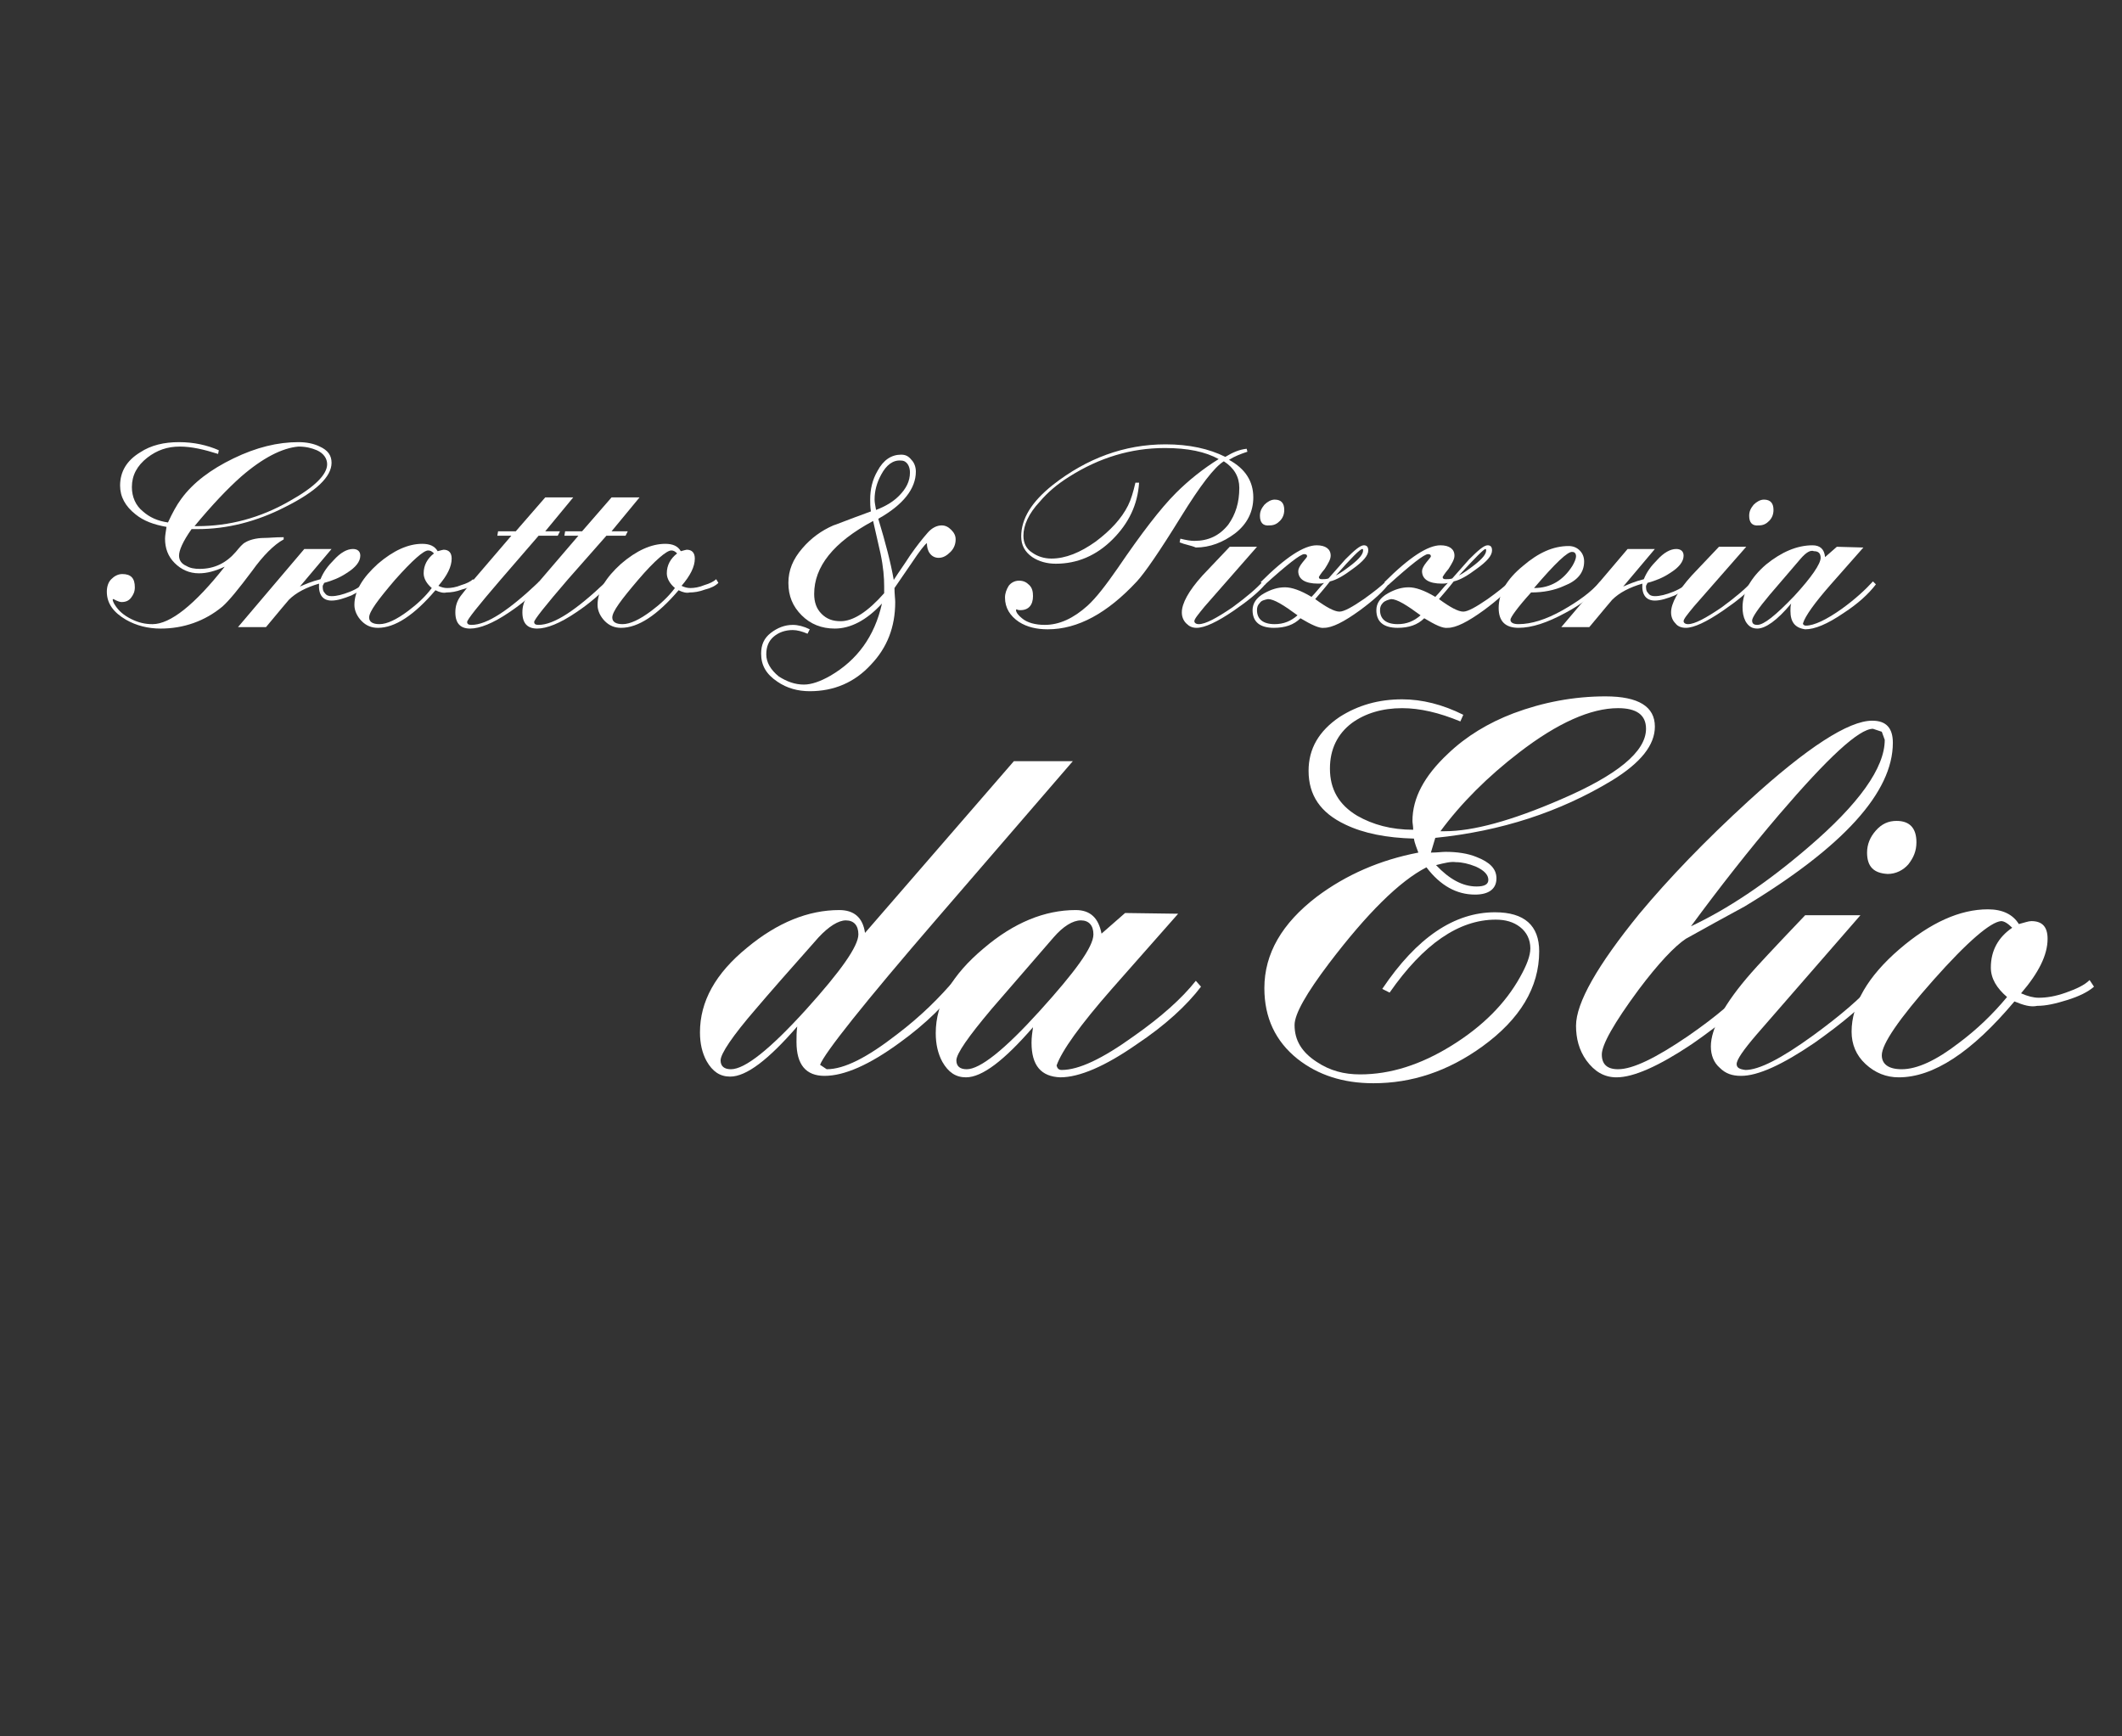 <?xml version="1.0" encoding="utf-8"?>
<!-- Generator: Adobe Illustrator 26.5.0, SVG Export Plug-In . SVG Version: 6.00 Build 0)  -->
<svg version="1.1" id="Ebene_1" xmlns="http://www.w3.org/2000/svg" xmlns:xlink="http://www.w3.org/1999/xlink" x="0px" y="0px"
	 viewBox="0 0 288 235.6" style="enable-background:new 0 0 288 235.6;" xml:space="preserve">
<rect x="0" y="0" width="288" height="235.6" fill="#333333" stroke="none"/>
<style type="text/css">
	.st0{fill:#FFFFFF;}
</style>
<g>
	<path class="st0" d="M24.3,75.4c0,0.6,0.3,1.1,1,1.4c0.5,0.3,1.1,0.4,1.8,0.4c2,0,3.6-0.8,4.9-2.3c0.5-0.6,0.9-1.1,1.3-1.3
		c0.5-0.3,1.4-0.6,2.6-0.6c0.6,0,1.4-0.1,2.6-0.1l0,0.3c-1.3,0.7-2.8,2.2-4.3,4.3c-1.8,2.4-3.1,4-4,4.8c-2.4,2-5.3,3-8.4,3
		c-1.7,0-3.3-0.4-4.7-1.2c-1.7-1-2.6-2.2-2.6-3.8c0-0.7,0.2-1.3,0.6-1.7s0.9-0.7,1.5-0.7c1.2,0,1.7,0.6,1.7,1.8c0,0.6-0.2,1-0.5,1.4
		s-0.7,0.6-1.3,0.6c-0.2,0-0.5-0.1-0.7-0.2l-0.4-0.2c-0.1,0-0.1,0-0.1,0.1c0,0.1,0.1,0.4,0.3,0.7c0.5,0.8,1.2,1.4,2.2,1.9
		c1,0.5,1.9,0.7,2.9,0.7c2.4,0,5.7-2.6,9.8-7.8c-1.3,0.6-2.4,0.9-3.5,0.9c-1.3,0-2.4-0.5-3.3-1.4c-0.9-0.9-1.3-2-1.3-3.3
		c0-0.4,0.1-0.9,0.2-1.6c-1.7-0.3-3.1-0.8-4.2-1.7c-1.4-1.1-2.1-2.4-2.1-3.9c0-1.9,0.9-3.4,2.7-4.5c1.5-1,3.3-1.4,5.3-1.4
		s3.8,0.4,5.4,1.1l-0.1,0.5c-1.9-0.6-3.6-1-5.2-1c-1.7,0-3.1,0.5-4.4,1.5c-1.4,1.1-2.1,2.4-2.1,4c0,1.3,0.5,2.5,1.5,3.3
		c0.9,0.8,2,1.3,3.4,1.5c0.6-1.3,1.2-2.4,1.8-3.2c1.6-2.2,4-4,7.1-5.5c3.1-1.5,6-2.2,8.8-2.2c1.1,0,2.1,0.2,2.9,0.6
		c1.1,0.5,1.6,1.2,1.6,2.2c0,1.9-2.1,3.9-6.3,6c-3.9,2-7.9,3-11.9,3H26C24.8,73.5,24.3,74.7,24.3,75.4z M32.7,64.7
		c-1.8,1.6-3.9,3.8-6.3,6.7h0.4c4.3,0,8.5-1.1,12.5-3.4c3.4-1.9,5.1-3.6,5.1-5c0-0.8-0.5-1.5-1.4-1.9c-0.7-0.3-1.5-0.5-2.5-0.5
		C38.3,60.8,35.7,62.1,32.7,64.7z"/>
	<path class="st0" d="M43.8,79.5c0,0.4,0,0.7,0.3,1c0.2,0.3,0.5,0.4,0.9,0.4c0.7,0,1.5-0.2,2.5-0.6s1.7-0.9,2.1-1.4l0.4,0.3
		c-0.5,0.6-1.3,1.1-2.3,1.6c-1,0.4-1.9,0.7-2.7,0.7c-1.2,0-1.8-0.8-1.7-2.3c-1.7,0.5-3.1,1.2-4.1,2.2c-0.1,0.1-1.1,1.3-3.1,3.7h-3.8
		l9-10.6H45l-4.3,5.1c0.7-0.3,1.6-0.7,2.8-1c0.4-1,1-1.8,1.8-2.6c0.9-1,1.8-1.5,2.6-1.5c0.6,0,1,0.3,1,0.9c0,0.8-0.6,1.6-1.9,2.4
		c-0.9,0.6-1.9,1-3,1.3L43.8,79.5z"/>
	<path class="st0" d="M59.1,80.1c-2.9,3.4-5.5,5.1-7.8,5.1c-0.9,0-1.6-0.3-2.2-0.9c-0.6-0.6-1-1.4-1-2.2c0-1.9,1.1-3.7,3.2-5.6
		c2.1-1.8,4.1-2.7,6-2.7c1,0,1.7,0.3,2.1,1c0.4-0.1,0.7-0.2,0.8-0.2c0.7,0,1.1,0.4,1.1,1.2c0,1.1-0.6,2.3-1.8,3.7
		c0.4,0.2,0.8,0.3,1.2,0.3c0.5,0,1.2-0.1,1.9-0.4c0.7-0.2,1.3-0.5,1.6-0.8l0.3,0.5c-0.4,0.4-1,0.7-1.8,0.9c-0.8,0.3-1.5,0.4-2.1,0.4
		C60.2,80.5,59.7,80.4,59.1,80.1z M53.6,78.7c-2.3,2.7-3.5,4.3-3.5,5.1c0,0.6,0.5,0.9,1.4,0.9c1,0,2.3-0.6,3.9-1.8
		c1.2-0.9,2.3-1.9,3.2-3.1c-0.7-0.6-1.1-1.3-1.1-2c0-1.1,0.5-2,1.4-2.7c-0.3-0.3-0.5-0.4-0.8-0.4C57.5,74.7,56,76,53.6,78.7z"/>
	<path class="st0" d="M76,72.1l-0.3,0.6h-2.6L68,78.6c-3.1,3.6-4.6,5.5-4.6,5.8s0.2,0.4,0.6,0.4c2.1,0,5.1-2,9.2-5.9l0.4,0.4
		c-1.2,1.3-2.7,2.6-4.5,3.8c-2.2,1.5-4,2.2-5.3,2.2c-1.3,0-2-0.7-2-2.2c0-0.8,0.2-1.5,0.7-2.2c0.3-0.4,0.8-1,1.5-1.9l5.4-6.3h-1.9
		l0.1-0.6h2.4l4-4.6h3.8l-3.8,4.6H76z"/>
	<path class="st0" d="M85.2,72.1l-0.3,0.6h-2.6l-5.2,5.9c-3.1,3.6-4.6,5.5-4.6,5.8s0.2,0.4,0.6,0.4c2.1,0,5.1-2,9.2-5.9l0.4,0.4
		c-1.2,1.3-2.7,2.6-4.5,3.8c-2.2,1.5-4,2.2-5.3,2.2c-1.3,0-2-0.7-2-2.2c0-0.8,0.2-1.5,0.7-2.2c0.3-0.4,0.8-1,1.5-1.9l5.4-6.3h-1.9
		l0.1-0.6H79l4-4.6h3.8L83,72.1H85.2z"/>
	<path class="st0" d="M92.1,80.1c-2.9,3.4-5.5,5.1-7.8,5.1c-0.9,0-1.6-0.3-2.2-0.9c-0.6-0.6-1-1.4-1-2.2c0-1.9,1.1-3.7,3.2-5.6
		c2.1-1.8,4.1-2.7,6-2.7c1,0,1.7,0.3,2.1,1c0.4-0.1,0.7-0.2,0.8-0.2c0.7,0,1.1,0.4,1.1,1.2c0,1.1-0.6,2.3-1.8,3.7
		c0.4,0.2,0.8,0.3,1.2,0.3c0.5,0,1.2-0.1,1.9-0.4c0.7-0.2,1.3-0.5,1.6-0.8l0.3,0.5c-0.4,0.4-1,0.7-1.8,0.9c-0.8,0.3-1.5,0.4-2.1,0.4
		C93.2,80.5,92.7,80.4,92.1,80.1z M86.6,78.7c-2.3,2.7-3.5,4.3-3.5,5.1c0,0.6,0.5,0.9,1.4,0.9c1,0,2.3-0.6,3.9-1.8
		c1.2-0.9,2.3-1.9,3.2-3.1c-0.7-0.6-1.1-1.3-1.1-2c0-1.1,0.5-2,1.4-2.7c-0.3-0.3-0.5-0.4-0.8-0.4C90.5,74.7,88.9,76,86.6,78.7z"/>
	<path class="st0" d="M123.8,76.3l-2.4,3.5c0,0.8,0.1,1.5,0.1,1.9c0,3.4-1.1,6.2-3.3,8.5c-2.2,2.4-5,3.6-8.3,3.6
		c-1.6,0-3.1-0.4-4.4-1.3c-1.5-1-2.2-2.2-2.2-3.8c0-1.2,0.4-2.1,1.3-2.8s1.9-1.1,3-1.1c0.7,0,1.5,0.2,2.3,0.6l-0.3,0.6
		c-0.7-0.3-1.4-0.5-2-0.5c-1,0-1.9,0.3-2.6,0.9c-0.7,0.6-1,1.4-1,2.4c0,1.1,0.6,2.1,1.7,3c1.1,0.7,2.2,1.1,3.4,1.1
		c1,0,2.2-0.4,3.6-1.2c3.6-2.1,6-5.3,7-9.8c-2.1,2.3-4.3,3.4-6.4,3.4c-1.8,0-3.3-0.6-4.5-1.8c-1.2-1.2-1.8-2.6-1.8-4.4
		c0-1.7,0.6-3.2,1.9-4.7c1.2-1.4,2.6-2.4,4.2-3.1c0.1,0,1.8-0.7,5.1-1.9c-0.1-0.6-0.1-1.2-0.1-1.6c0-1.4,0.3-2.7,1-3.9
		c0.8-1.5,1.9-2.2,3.2-2.2c0.6,0,1,0.2,1.4,0.7c0.4,0.4,0.6,1,0.6,1.6c0,2.3-1.7,4.5-5.1,6.4c1,3.3,1.7,6,2.1,8.3
		c0.7-1.1,1.5-2.2,2.2-3.3c0.9-1.3,1.7-2.3,2.4-3.1c0.6-0.7,1.3-1,1.9-1c0.5,0,0.9,0.2,1.3,0.6s0.6,0.8,0.6,1.3
		c0,0.6-0.2,1.2-0.7,1.7s-1,0.8-1.6,0.8c-0.5,0-0.9-0.2-1.2-0.6c-0.3-0.4-0.4-0.9-0.4-1.4C125.5,73.9,124.8,74.8,123.8,76.3z
		 M110.5,80.6c0,1.1,0.3,2,1,2.7s1.5,1,2.6,1c1.7,0,3.7-1.3,5.9-3.8l0-0.9c0-1.2-0.1-2.6-0.5-4.5c-0.1-0.4-0.4-1.8-1-4.4
		C113.1,73.6,110.5,76.9,110.5,80.6z M119.6,64.4c-0.6,1.1-0.9,2.2-0.9,3.4c0,0.4,0.1,0.8,0.2,1.4c1.3-0.5,2.3-1.1,3.1-1.9
		c1-1,1.5-2,1.5-3.2c0-0.4-0.1-0.8-0.3-1.1s-0.5-0.5-0.9-0.5C121.2,62.4,120.3,63.1,119.6,64.4z"/>
	<path class="st0" d="M160.1,73.6l0.1-0.5c0.8,0.2,1.4,0.3,1.9,0.3c1.9,0,3.4-0.7,4.6-2.2c1-1.4,1.5-3,1.5-5c0-1.5-0.7-2.7-2.1-3.6
		c-1.3,0.8-3.2,3.3-5.8,7.5c-2.9,4.7-4.9,7.6-6,8.8c-4,4.3-8,6.5-12.1,6.5c-1.5,0-2.8-0.3-3.9-1c-1.2-0.8-1.9-1.9-1.9-3.3
		c0-0.6,0.2-1.1,0.5-1.6c0.3-0.4,0.8-0.7,1.4-0.7c0.6,0,1,0.2,1.4,0.6c0.4,0.4,0.5,0.9,0.5,1.5c0,1.2-0.6,1.9-1.7,1.9
		c-0.2,0-0.3,0-0.5-0.1c-0.1,0-0.1,0-0.1,0.1c0,0.3,0.3,0.7,0.8,1.1c0.7,0.6,1.8,0.9,3.1,0.9c2,0,3.9-0.9,5.8-2.6
		c1.2-1.1,2.5-2.8,4.1-5.1c3.2-4.7,5.8-8.1,7.9-10.2c1.7-1.7,3.7-3.3,5.8-4.6c-1.8-1-4.2-1.5-7.3-1.5c-4.6,0-8.9,1.3-13,3.9
		c-1.6,1-2.9,2.1-4,3.4c-1.5,1.6-2.2,3.2-2.2,4.6c0,1,0.4,1.8,1.2,2.3c0.7,0.5,1.6,0.8,2.6,0.8c1.9,0,3.9-0.8,6-2.3
		c2-1.5,3.5-3.1,4.4-4.9c0.4-0.8,0.7-1.8,1-3.1h0.5c-0.2,3-1.4,5.5-3.6,7.7c-2.2,2.2-4.8,3.3-7.7,3.3c-1.2,0-2.3-0.3-3.2-0.9
		c-1-0.7-1.5-1.6-1.5-2.8c0-2.4,1.4-4.7,4.3-7c4.6-3.6,9.7-5.5,15.3-5.5c3.2,0,5.9,0.6,8.1,1.7c1-0.6,1.9-1,2.9-1.1l0.1,0.4
		c-0.9,0.3-1.7,0.6-2.5,1.1c2.2,1.2,3.3,2.9,3.3,5.1c0,1.9-0.8,3.6-2.5,4.9c-1.6,1.2-3.4,1.9-5.3,1.9
		C161.6,74,160.8,73.9,160.1,73.6z"/>
	<path class="st0" d="M161,84.6c-0.4-0.4-0.6-0.9-0.6-1.5c0-1.2,0.9-2.9,2.8-5c0.3-0.3,1.5-1.6,3.7-3.9h3.7l-7.1,8.1
		c-0.9,1.1-1.4,1.7-1.4,2c0,0.2,0.2,0.4,0.6,0.4c0.9,0,2.4-0.8,4.6-2.3c1.9-1.4,3.2-2.5,4.1-3.5l0.4,0.3c-1,1.2-2.5,2.4-4.4,3.7
		c-2.2,1.5-3.9,2.3-5,2.3C161.8,85.2,161.4,85,161,84.6z M171,70c0-0.6,0.2-1,0.6-1.5c0.4-0.4,0.9-0.7,1.4-0.7
		c0.9,0,1.3,0.5,1.3,1.4c0,0.6-0.2,1.1-0.6,1.5c-0.4,0.4-0.8,0.6-1.4,0.6C171.4,71.4,171,70.9,171,70z"/>
	<path class="st0" d="M176.5,83.9c-0.9,0.9-2.1,1.3-3.6,1.3c-1.9,0-2.9-0.8-2.9-2.4c0-0.9,0.5-1.7,1.6-2.3c0.9-0.5,1.8-0.8,2.8-0.8
		c0.9,0,2.1,0.4,3.6,1.3c0.6-0.6,1.1-1.3,1.7-1.9c-0.3,0.1-0.6,0.1-0.8,0.1c-1.8,0-2.7-0.6-2.7-1.7c0-0.3,0.2-0.7,0.6-1.2
		s0.6-0.7,0.6-0.8c0-0.2-0.1-0.3-0.4-0.3c-0.5,0-2.3,1.4-5.4,4.2l-0.5-0.4c3.4-3.4,5.9-5,7.6-5c1.2,0,1.9,0.5,1.9,1.4
		c0,0.5-0.3,1-0.8,1.8c-0.6,0.7-0.8,1.1-0.8,1.1c0,0.2,0.1,0.3,0.4,0.3c0.3,0,0.6,0,0.9-0.1l2.3-2.6c1.2-1.2,2-1.9,2.5-1.9
		c0.4,0,0.6,0.2,0.6,0.7c0,0.7-0.7,1.5-2.1,2.5c-1.2,0.9-2.2,1.5-3.1,1.7c-0.7,0.9-1.4,1.7-2,2.4c1.5,1.1,2.6,1.7,3.3,1.7
		c0.6,0,1.7-0.6,3.3-1.7c1.4-1,2.4-1.8,3-2.4l0.5,0.2c-0.8,1.1-2.1,2.3-4,3.7c-2.2,1.6-3.8,2.4-4.9,2.4
		C179.1,85.3,178,84.8,176.5,83.9z M171,81.8c-0.3,0.3-0.4,0.6-0.4,1c0,1.2,0.8,1.9,2.4,1.9c1.2,0,2.2-0.4,3.1-1.2
		c-1.9-1.4-3.2-2.2-4-2.2C171.6,81.4,171.2,81.5,171,81.8z M181.3,78.1c0.6-0.3,1.3-0.8,2.2-1.5c1-0.8,1.5-1.4,1.5-1.9
		c0-0.1,0-0.2-0.1-0.2C184.6,74.5,183.4,75.7,181.3,78.1z"/>
	<path class="st0" d="M193.3,83.9c-0.9,0.9-2.1,1.3-3.6,1.3c-1.9,0-2.9-0.8-2.9-2.4c0-0.9,0.5-1.7,1.6-2.3c0.9-0.5,1.8-0.8,2.8-0.8
		c0.9,0,2.1,0.4,3.6,1.3c0.6-0.6,1.1-1.3,1.7-1.9c-0.3,0.1-0.6,0.1-0.8,0.1c-1.8,0-2.7-0.6-2.7-1.7c0-0.3,0.2-0.7,0.6-1.2
		s0.6-0.7,0.6-0.8c0-0.2-0.1-0.3-0.4-0.3c-0.5,0-2.3,1.4-5.4,4.2l-0.5-0.4c3.4-3.4,5.9-5,7.6-5c1.2,0,1.9,0.5,1.9,1.4
		c0,0.5-0.3,1-0.8,1.8c-0.6,0.7-0.8,1.1-0.8,1.1c0,0.2,0.1,0.3,0.4,0.3c0.3,0,0.6,0,0.9-0.1l2.3-2.6c1.2-1.2,2-1.9,2.5-1.9
		c0.4,0,0.6,0.2,0.6,0.7c0,0.7-0.7,1.5-2.1,2.5c-1.2,0.9-2.2,1.5-3.1,1.7c-0.7,0.9-1.4,1.7-2,2.4c1.5,1.1,2.6,1.7,3.3,1.7
		c0.6,0,1.7-0.6,3.3-1.7c1.4-1,2.4-1.8,3-2.4l0.5,0.2c-0.8,1.1-2.1,2.3-4,3.7c-2.2,1.6-3.8,2.4-4.9,2.4
		C195.8,85.3,194.8,84.8,193.3,83.9z M187.7,81.8c-0.3,0.3-0.4,0.6-0.4,1c0,1.2,0.8,1.9,2.4,1.9c1.2,0,2.2-0.4,3.1-1.2
		c-1.9-1.4-3.2-2.2-4-2.2C188.4,81.4,188,81.5,187.7,81.8z M198,78.1c0.6-0.3,1.3-0.8,2.2-1.5c1-0.8,1.5-1.4,1.5-1.9
		c0-0.1,0-0.2-0.1-0.2C201.4,74.5,200.2,75.7,198,78.1z"/>
	<path class="st0" d="M203.4,82.5c0-2,1.1-3.9,3.3-5.7c2.1-1.8,4.1-2.7,6.2-2.7c0.6,0,1.1,0.2,1.5,0.6c0.4,0.4,0.6,0.9,0.6,1.5
		c0,1.5-0.9,2.6-2.7,3.3c-1.3,0.6-2.8,0.9-4.5,0.9c-1.9,2.1-2.8,3.4-2.8,3.7c0,0.4,0.4,0.6,1.1,0.6c1.7,0,3.7-0.6,6-1.9
		c2.1-1.2,3.8-2.4,5.1-3.9l0.5,0.2c-1.3,1.5-3,2.9-5.3,4.1c-2.4,1.3-4.5,2-6.3,2C204.3,85.2,203.4,84.3,203.4,82.5z M208.2,79.8
		c2.3,0,4-1.1,5.2-3c0.3-0.5,0.5-1,0.5-1.3c0-0.4-0.2-0.6-0.5-0.6C212.8,74.8,211.1,76.4,208.2,79.8z"/>
	<path class="st0" d="M223.4,79.5c0,0.4,0,0.7,0.3,1c0.2,0.3,0.5,0.4,0.9,0.4c0.7,0,1.5-0.2,2.5-0.6c1-0.4,1.7-0.9,2.1-1.4l0.4,0.3
		c-0.5,0.6-1.3,1.1-2.3,1.6c-1,0.4-1.9,0.7-2.7,0.7c-1.2,0-1.8-0.8-1.7-2.3c-1.7,0.5-3.1,1.2-4.1,2.2c-0.1,0.1-1.1,1.3-3.1,3.7h-3.8
		l9-10.6h3.7l-4.3,5.1c0.7-0.3,1.6-0.7,2.8-1c0.4-1,1-1.8,1.8-2.6c0.9-1,1.8-1.5,2.6-1.5c0.6,0,1,0.3,1,0.9c0,0.8-0.6,1.6-1.9,2.4
		c-0.9,0.6-1.9,1-3,1.3L223.4,79.5z"/>
	<path class="st0" d="M227.4,84.6c-0.4-0.4-0.6-0.9-0.6-1.5c0-1.2,0.9-2.9,2.8-5c0.3-0.3,1.5-1.6,3.7-3.9h3.7l-7.1,8.1
		c-0.9,1.1-1.4,1.7-1.4,2c0,0.2,0.2,0.4,0.6,0.4c0.9,0,2.4-0.8,4.6-2.3c1.9-1.4,3.2-2.5,4.1-3.5l0.4,0.3c-1,1.2-2.5,2.4-4.4,3.7
		c-2.2,1.5-3.9,2.3-5,2.3C228.2,85.2,227.7,85,227.4,84.6z M237.4,70c0-0.6,0.2-1,0.6-1.5c0.4-0.4,0.9-0.7,1.4-0.7
		c0.9,0,1.3,0.5,1.3,1.4c0,0.6-0.2,1.1-0.6,1.5c-0.4,0.4-0.8,0.6-1.4,0.6C237.8,71.4,237.4,70.9,237.4,70z"/>
	<path class="st0" d="M243,82.9c0-0.3,0-0.7,0.1-1c-1.9,2.3-3.5,3.4-4.6,3.4c-0.7,0-1.2-0.3-1.6-1c-0.3-0.6-0.4-1.2-0.4-1.9
		c0-2,1.1-4,3.2-5.8c2.1-1.7,4.2-2.6,6.3-2.6c1,0,1.6,0.5,1.7,1.6l1.6-1.4l3.6,0.1l-4.5,5.1c-2.1,2.4-3.4,4.2-3.7,5.2
		c0,0.2,0.2,0.3,0.4,0.3c1.1,0,2.8-0.8,4.9-2.3c1.8-1.3,3.2-2.6,4.2-3.7l0.4,0.4c-1,1.3-2.4,2.6-4.4,3.9c-2.2,1.5-3.9,2.2-5.2,2.2
		C243.6,85.2,243,84.4,243,82.9z M244.4,75.8l-4.2,4.9c-1.6,1.9-2.4,3.1-2.4,3.5c0,0.4,0.2,0.6,0.7,0.6c0.9,0,2.5-1.3,5-3.9
		c2.4-2.6,3.6-4.4,3.6-5.2c0-0.6-0.3-0.9-0.9-0.9C245.7,74.6,245.1,75,244.4,75.8z"/>
</g>
<g>
	<path class="st0" d="M194.2,115.7c0.9,0,1.5-0.1,2-0.1c1.5,0,3,0.2,4.2,0.7c1.8,0.7,2.7,1.6,2.7,2.9c0,1.4-1,2.2-2.9,2.2
		c-2.5,0-4.7-1.2-6.6-3.7c-3.7,1.9-8.1,6.3-13.2,13c-3.1,4.1-4.7,6.9-4.7,8.4c0,2.1,1,3.7,3,5c1.8,1.2,3.7,1.7,5.9,1.7
		c4.1,0,8.2-1.3,12.4-3.9s7.3-5.7,9.3-9.3c0.9-1.6,1.4-2.9,1.4-3.9c0-1.2-0.5-2.2-1.4-2.9c-0.9-0.7-2-1-3.3-1c-5,0-9.8,3.3-14.4,9.9
		l-1-0.5c4.7-7,9.8-10.4,15.3-10.4c4,0,6,1.8,6,5.3c0,4.9-2.6,9.2-7.7,12.9c-4.7,3.4-9.6,5-14.8,5c-4.1,0-7.5-1.1-10.3-3.3
		c-3-2.4-4.5-5.6-4.5-9.6c0-4.7,2.4-8.8,7.1-12.4c4-3,8.6-5,13.8-6c-0.2-0.6-0.5-1.2-0.6-1.9c-3.7-0.1-6.8-0.7-9.3-1.9
		c-3.4-1.6-5-4-5-7.3c0-3,1.4-5.4,4.2-7.3c2.5-1.6,5.3-2.4,8.5-2.4c2.7,0,5.5,0.7,8.3,2.1l-0.4,0.9c-2.9-1.2-5.5-1.8-7.9-1.8
		c-2.7,0-5,0.7-6.8,2c-2,1.5-3,3.6-3,6.2c0,2.8,1.2,4.9,3.7,6.4c2.1,1.2,4.6,1.9,7.6,1.9c0-0.5-0.1-0.9-0.1-1.2
		c0-3.1,1.6-6.1,4.8-9.1c2.5-2.4,5.5-4.2,8.9-5.5c4-1.5,8.2-2.3,12.5-2.3c4.5,0,6.7,1.4,6.7,4.1c0,2.5-1.9,4.9-5.8,7.3
		c-7.1,4.3-15.1,6.9-24,7.8L194.2,115.7z M194.9,117.4c1.8,1.9,3.6,2.9,5.5,2.9c1.1,0,1.6-0.3,1.6-0.9c0-0.7-0.6-1.3-1.7-1.8
		c-1-0.4-1.9-0.6-2.7-0.6C196.9,116.9,196.1,117.1,194.9,117.4z M206.2,102.1c-4.3,3.3-7.9,6.9-10.7,10.7h0.6c3.8,0,9-1.4,15.7-4.3
		c7.7-3.3,11.6-6.5,11.6-9.6c0-1.9-1.3-2.8-3.8-2.8C215.9,96.1,211.4,98.1,206.2,102.1z"/>
	<path class="st0" d="M219.6,145.1c2,0,5.1-1.5,9.5-4.5c3.9-2.7,6.6-5,8.3-7.1l0.8,0.7c-1.5,2.1-4.4,4.6-8.6,7.5
		c-4.5,3-7.9,4.5-10.2,4.5c-1.7,0-3-0.8-4.1-2.3c-1-1.4-1.4-3-1.4-4.7c0-3.1,2.9-8.2,8.6-15.2c4-4.8,8.9-9.9,14.8-15.3
		c8-7.3,13.6-10.9,16.8-10.9c1.9,0,2.8,1,2.8,3c0,6.7-6.7,14.1-20.1,22.2c-2.6,1.4-5.3,2.9-8,4.4c-1.5,1-3.7,3.3-6.4,6.9
		c-3.4,4.6-5,7.5-5,8.8C217.4,144.4,218.1,145.1,219.6,145.1z M254.2,98.9c-1.9,0-6.1,3.9-12.7,11.6c-4.1,4.8-8.1,9.9-12,15.2
		c4.9-2.3,10.2-5.8,15.9-10.7c6.9-5.9,10.4-10.8,10.4-14.6l-0.4-1.1L254.2,98.9z"/>
	<path class="st0" d="M233.4,144.9c-0.8-0.7-1.2-1.7-1.2-2.9c0-2.4,1.8-5.8,5.5-10c0.6-0.7,3-3.3,7.3-7.8h7.5l-14.1,16.2
		c-1.8,2.1-2.7,3.4-2.7,4c0,0.5,0.4,0.7,1.2,0.8c1.8,0,4.8-1.5,9.2-4.7c3.7-2.7,6.5-5.1,8.2-7.1l0.7,0.6c-2,2.4-4.9,4.8-8.7,7.5
		c-4.4,3-7.7,4.5-10,4.5C235.1,146,234.2,145.7,233.4,144.9z M253.4,115.7c0-1.1,0.4-2.1,1.2-3c0.8-0.9,1.7-1.3,2.8-1.3
		c1.8,0,2.7,1,2.7,2.9c0,1.2-0.4,2.1-1.1,3c-0.7,0.8-1.7,1.3-2.8,1.3C254.3,118.5,253.4,117.6,253.4,115.7z"/>
	<path class="st0" d="M273.4,135.9c-5.8,6.9-11,10.3-15.7,10.3c-1.7,0-3.2-0.6-4.5-1.8c-1.3-1.2-1.9-2.7-1.9-4.4
		c0-3.7,2.2-7.5,6.5-11.2c4.2-3.6,8.2-5.4,12-5.4c2,0,3.4,0.7,4.2,2c0.8-0.2,1.3-0.4,1.7-0.4c1.5,0,2.2,0.8,2.2,2.4
		c0,2.2-1.2,4.6-3.6,7.4c0.9,0.4,1.7,0.6,2.4,0.6c1.1,0,2.3-0.2,3.7-0.7c1.4-0.5,2.5-1,3.2-1.7l0.6,0.9c-0.8,0.7-2,1.3-3.6,1.8
		c-1.6,0.5-2.9,0.8-4.1,0.8C275.6,136.7,274.6,136.4,273.4,135.9z M262.4,133c-4.7,5.3-7,8.7-7,10.2c0,1.2,0.9,1.9,2.7,1.9
		c2.1,0,4.7-1.2,7.8-3.6c2.4-1.8,4.5-3.8,6.5-6.2c-1.4-1.2-2.2-2.5-2.2-4c0-2.3,1-4.1,2.9-5.4c-0.6-0.6-1.1-0.9-1.5-0.9
		C270.2,125.1,267.1,127.7,262.4,133z"/>
</g>
<g>
	<path class="st0" d="M112.2,145.1c2.4,0,5.5-1.6,9.5-4.7c3.3-2.5,5.9-5.1,8-7.6l0.7,0.7c-2,2.7-4.7,5.4-8.3,8
		c-4.1,3-7.5,4.5-10.2,4.5c-2.5,0-3.8-1.5-3.8-4.6c0-0.7,0-1.4,0.1-2.1c-3.9,4.5-6.9,6.8-9.1,6.8c-1.4,0-2.4-0.7-3.2-2.1
		c-0.6-1.1-0.9-2.4-0.9-3.9c0-4.2,2.1-8,6.4-11.5c4.1-3.4,8.3-5.1,12.5-5.1c2,0,3.2,1,3.5,3.1l20.2-23.3h8l-18.3,21.2
		c-10.1,11.7-15.4,18.4-16,20L112.2,145.1z M111.1,127.2c-4,4.5-6.8,7.7-8.5,9.7c-3.2,3.7-4.8,6.1-4.8,7c0,0.8,0.5,1.2,1.4,1.2
		c1.9,0,5.3-2.7,10.2-8.1c4.7-5.2,7.1-8.6,7.1-10.2c0-1.2-0.6-1.9-1.7-1.9C113.8,124.9,112.5,125.7,111.1,127.2z"/>
	<path class="st0" d="M140,141.5c0-0.7,0.1-1.4,0.2-2.1c-3.9,4.5-6.9,6.8-9.1,6.8c-1.4,0-2.4-0.7-3.2-2.1c-0.6-1.1-0.9-2.4-0.9-3.9
		c0-4.1,2.2-7.9,6.5-11.5c4.1-3.5,8.3-5.2,12.5-5.2c2,0,3.1,1.1,3.5,3.2l3.2-2.8l7.2,0.1l-9,10.2c-4.3,4.9-6.8,8.4-7.5,10.4
		c0.1,0.4,0.3,0.6,0.7,0.6c2.3,0,5.5-1.5,9.8-4.6c3.7-2.6,6.5-5.1,8.4-7.5l0.7,0.8c-1.9,2.5-4.8,5.2-8.7,7.8
		c-4.3,3-7.8,4.5-10.4,4.5C141.3,146.1,140,144.6,140,141.5z M143,127.2l-8.4,9.7c-3.2,3.8-4.8,6.1-4.8,7c0,0.8,0.5,1.2,1.4,1.2
		c1.8,0,5.1-2.6,9.9-7.9c4.8-5.3,7.3-8.7,7.3-10.4c0-1.2-0.6-1.9-1.7-1.9C145.6,124.9,144.3,125.7,143,127.2z"/>
</g>
</svg>
